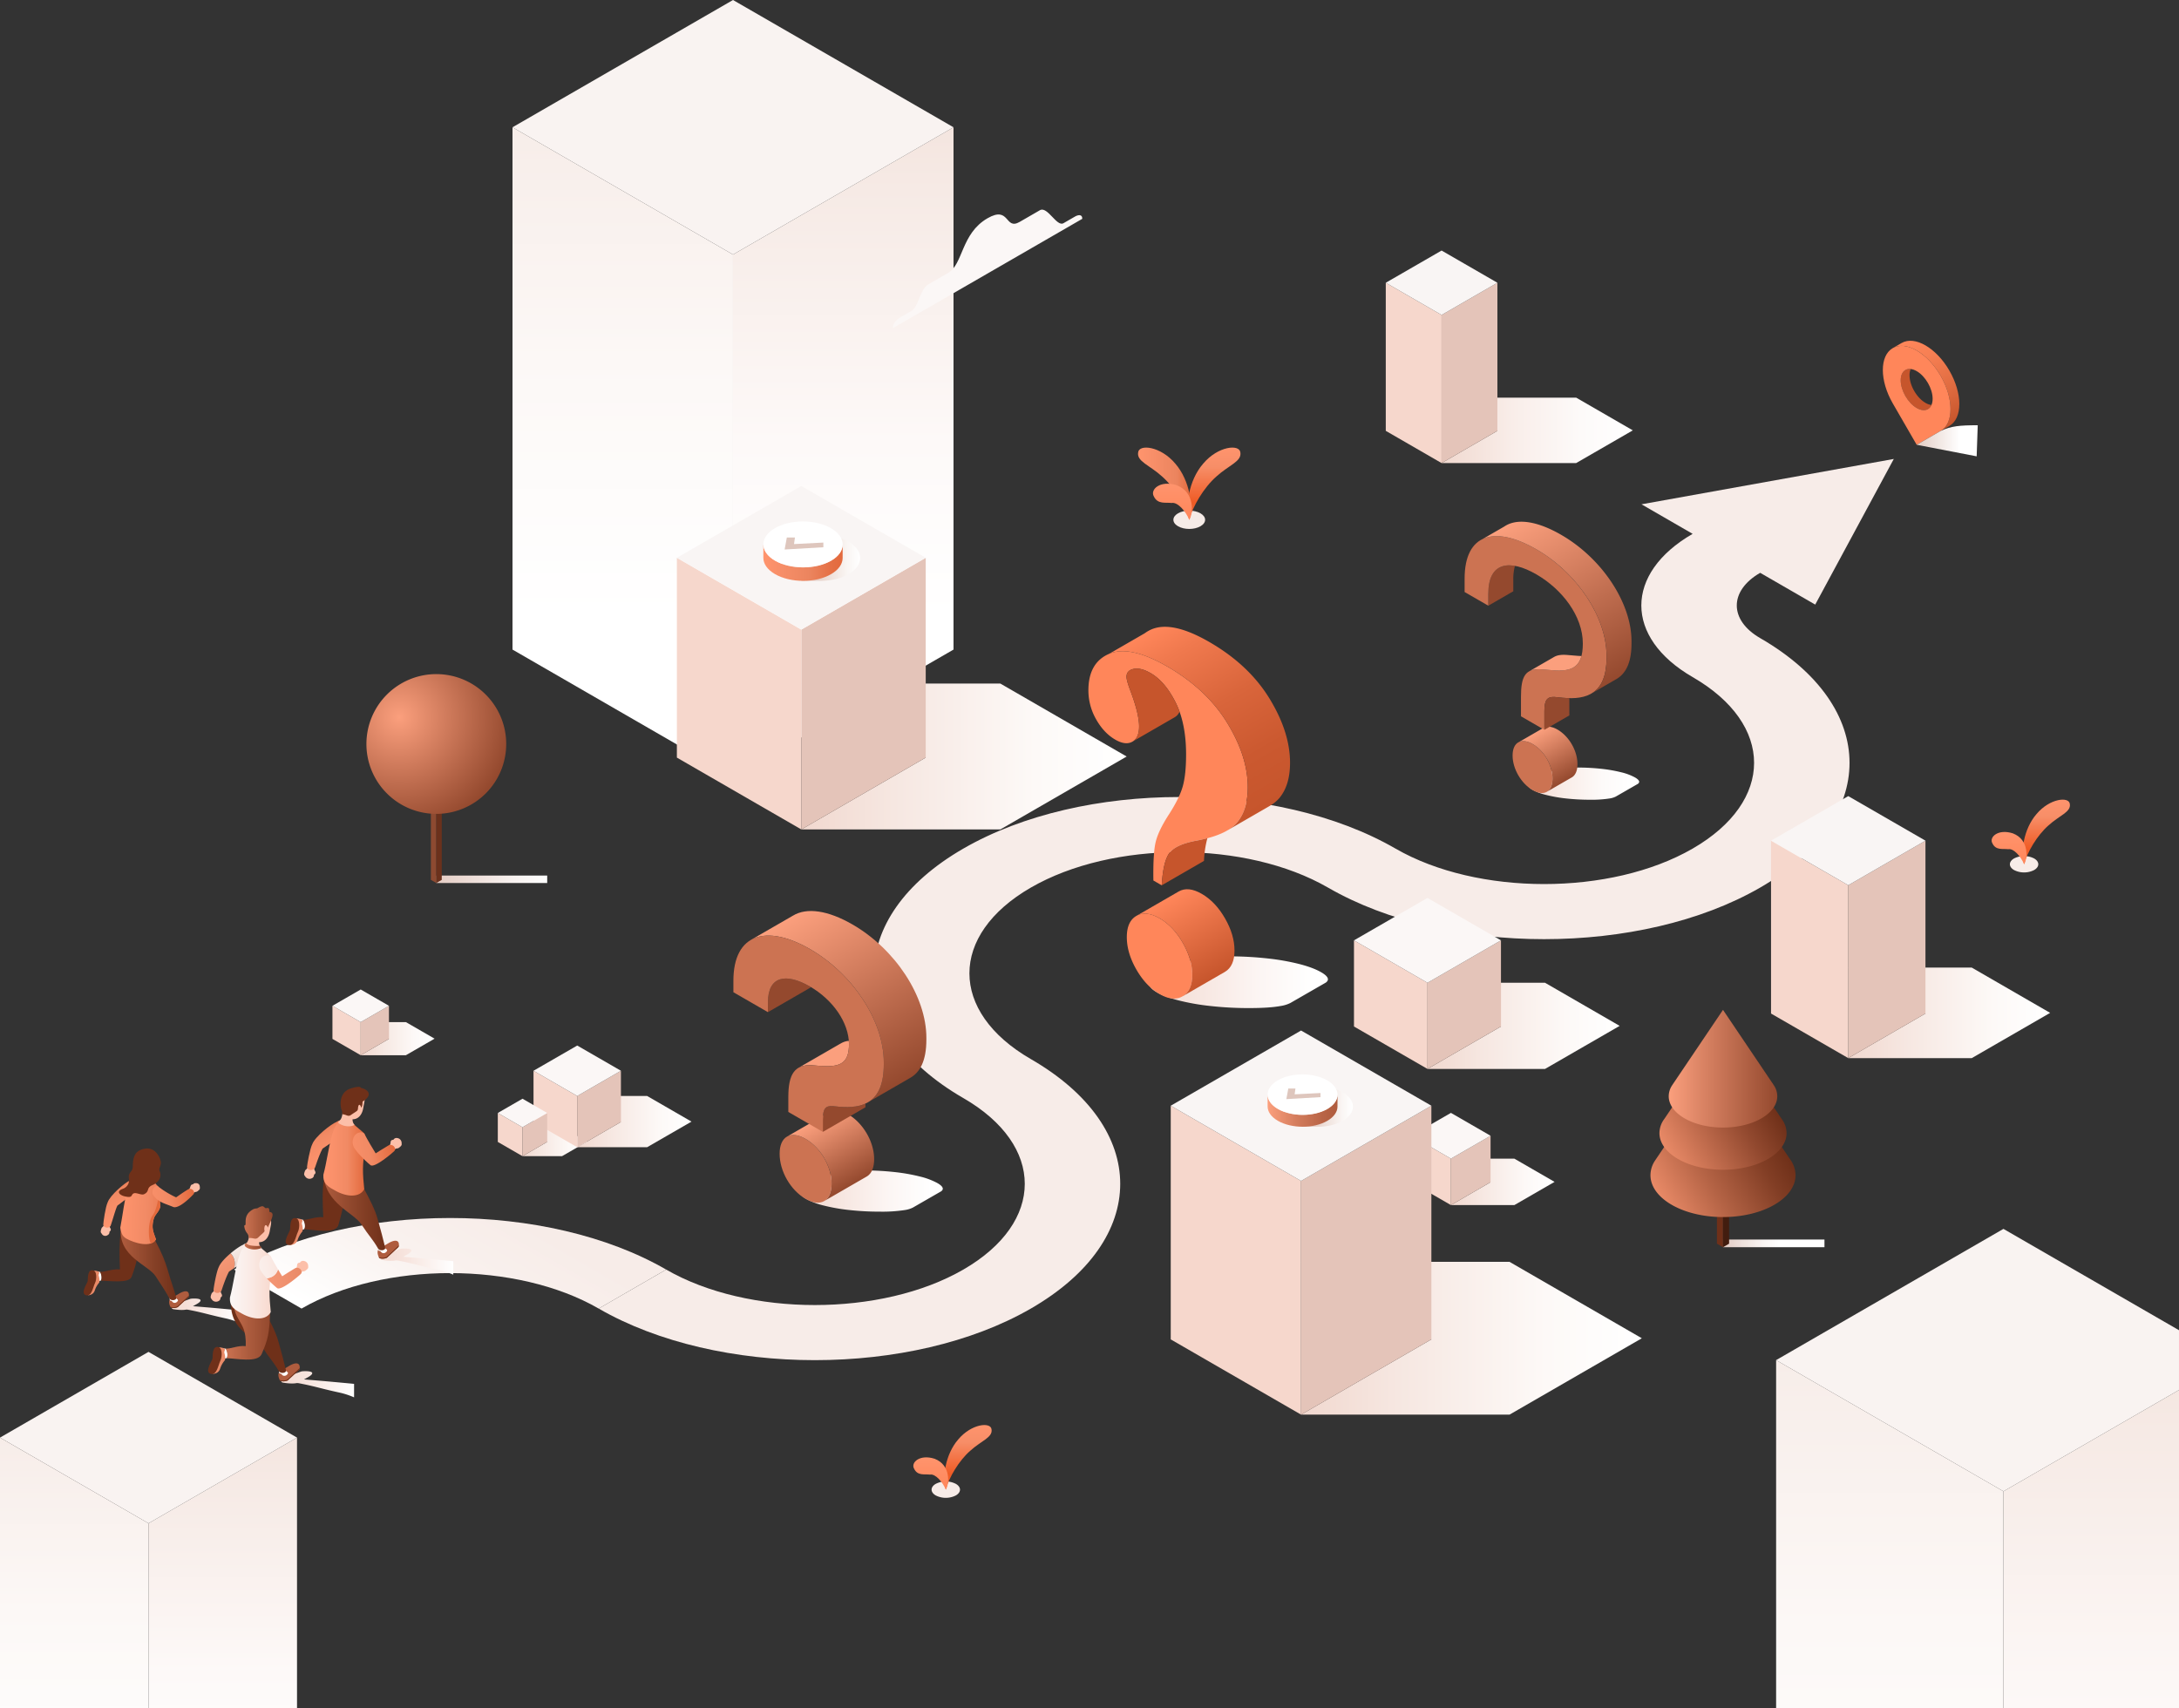 <svg xmlns="http://www.w3.org/2000/svg" xmlns:xlink="http://www.w3.org/1999/xlink" viewBox="0 0 1710.187 1340.949" id="Problemsolutionflow"><rect x="0" y="0" width="1710.187" height="1340.949" fill="#333333" stroke="none"/><defs><linearGradient id="a" x1="661.834" x2="661.834" y1="609.84" y2="99.918" gradientUnits="userSpaceOnUse"><stop offset=".247" stop-color="#ffffff" class="stopColorffffff svgShape"></stop><stop offset=".516" stop-color="#fdf9f8" class="stopColorf8f9fd svgShape"></stop><stop offset=".905" stop-color="#f6eae5" class="stopColore5e9f6 svgShape"></stop><stop offset="1" stop-color="#f4e5df" class="stopColordfe4f4 svgShape"></stop></linearGradient><linearGradient id="b" x1="488.769" x2="488.769" y1="609.84" y2="99.918" gradientUnits="userSpaceOnUse"><stop offset=".247" stop-color="#ffffff" class="stopColorffffff svgShape"></stop><stop offset=".641" stop-color="#fcf8f6" class="stopColorf6f7fc svgShape"></stop><stop offset="1" stop-color="#f7ede9" class="stopColore9edf7 svgShape"></stop></linearGradient><linearGradient id="q" x1="1641.294" x2="1641.294" y1="1648.854" y2="1067.691" xlink:href="#a"></linearGradient><linearGradient id="r" x1="1483.191" x2="1483.191" y1="1648.851" y2="1067.691" xlink:href="#b"></linearGradient><linearGradient id="s" x1="174.835" x2="174.835" y1="1508.166" y2="1128.52" xlink:href="#a"></linearGradient><linearGradient id="t" x1="58.277" x2="58.277" y1="1508.166" y2="1128.52" xlink:href="#b"></linearGradient><linearGradient id="u" x1="310.872" x2="395.672" y1="1070.068" y2="923.19" gradientUnits="userSpaceOnUse"><stop offset=".022" stop-color="#ffffff" class="stopColorffffff svgShape"></stop><stop offset=".5" stop-color="#f9f1ee" class="stopColoreef1f9 svgShape"></stop><stop offset=".865" stop-color="#f7ece8" class="stopColore8ecf7 svgShape"></stop></linearGradient><linearGradient id="c" x1="410.086" x2="460.774" y1="896.243" y2="896.243" gradientUnits="userSpaceOnUse"><stop offset="0" stop-color="#f1d8cf" class="stopColorcfd5f1 svgShape"></stop><stop offset=".283" stop-color="#f6e7e1" class="stopColore1e5f6 svgShape"></stop><stop offset=".719" stop-color="#fdf9f7" class="stopColorf7f8fd svgShape"></stop><stop offset="1" stop-color="#ffffff" class="stopColorffffff svgShape"></stop></linearGradient><linearGradient id="v" x1="1120.36" x2="1271.189" y1="805.293" y2="805.293" xlink:href="#c"></linearGradient><linearGradient id="w" x1="453.039" x2="542.726" y1="880.46" y2="880.46" xlink:href="#c"></linearGradient><linearGradient id="x" x1="283.101" x2="341.083" y1="815.353" y2="815.353" xlink:href="#c"></linearGradient><linearGradient id="y" x1="1138.765" x2="1220.101" y1="927.769" y2="927.769" xlink:href="#c"></linearGradient><linearGradient id="d" x1="628.567" x2="739.947" y1="934.966" y2="934.966" gradientUnits="userSpaceOnUse"><stop offset=".011" stop-color="#f3dad1" class="stopColord1d7f3 svgShape"></stop><stop offset=".031" stop-color="#f3dbd2" class="stopColord2d8f3 svgShape"></stop><stop offset=".603" stop-color="#fcf5f3" class="stopColorf3f4fc svgShape"></stop><stop offset=".917" stop-color="#ffffff" class="stopColorffffff svgShape"></stop></linearGradient><linearGradient id="z" x1="902.516" x2="1042.215" y1="771.042" y2="771.042" xlink:href="#d"></linearGradient><linearGradient id="A" x1="1199.533" x2="1286.502" y1="615.163" y2="615.163" gradientUnits="userSpaceOnUse"><stop offset=".011" stop-color="#f3dad1" class="stopColord1d7f3 svgShape"></stop><stop offset=".329" stop-color="#f9ede8" class="stopColore8ebf9 svgShape"></stop><stop offset=".667" stop-color="#fdfaf9" class="stopColorf9fafd svgShape"></stop><stop offset=".917" stop-color="#ffffff" class="stopColorffffff svgShape"></stop></linearGradient><linearGradient id="e" x1="641.77" x2="670.977" y1="878.332" y2="928.92" gradientUnits="userSpaceOnUse"><stop offset="0" stop-color="#fb9f7d" class="stopColor807dfb svgShape"></stop><stop offset="1" stop-color="#94492e" class="stopColor362e94 svgShape"></stop></linearGradient><linearGradient id="B" x1="628.985" x2="707.143" y1="714.955" y2="850.329" xlink:href="#e"></linearGradient><linearGradient id="C" x1="910.034" x2="993.337" y1="490.229" y2="634.515" gradientUnits="userSpaceOnUse"><stop offset="0" stop-color="#ff865a" class="stopColorff5a72 svgShape"></stop><stop offset=".154" stop-color="#f0794e" class="stopColorf04e6a svgShape"></stop><stop offset=".463" stop-color="#d9653b" class="stopColord93b5c svgShape"></stop><stop offset=".753" stop-color="#cb5930" class="stopColorcb3054 svgShape"></stop><stop offset="1" stop-color="#c6552c" class="stopColorc62c51 svgShape"></stop></linearGradient><linearGradient id="D" x1="917.526" x2="953.925" y1="704.186" y2="767.229" gradientUnits="userSpaceOnUse"><stop offset="0" stop-color="#ff865a" class="stopColorff5a72 svgShape"></stop><stop offset="1" stop-color="#c6552c" class="stopColorc62c51 svgShape"></stop></linearGradient><linearGradient id="E" x1="1207.092" x2="1229.492" y1="573.847" y2="612.645" xlink:href="#e"></linearGradient><linearGradient id="F" x1="1194.317" x2="1268.205" y1="405.36" y2="533.338" xlink:href="#e"></linearGradient><linearGradient id="G" x1="1450.603" x2="1609.052" y1="795.098" y2="795.098" xlink:href="#c"></linearGradient><linearGradient id="H" x1="1021.142" x2="1288.591" y1="1050.523" y2="1050.523" xlink:href="#c"></linearGradient><linearGradient id="I" x1="1131.431" x2="1281.511" y1="337.83" y2="337.83" gradientUnits="userSpaceOnUse"><stop offset="0" stop-color="#f1d8cf" class="stopColorcfd5f1 svgShape"></stop><stop offset=".007" stop-color="#f1d9d0" class="stopColord0d5f1 svgShape"></stop><stop offset=".389" stop-color="#f9eeea" class="stopColoreaecf9 svgShape"></stop><stop offset=".732" stop-color="#fdfaf9" class="stopColorf9fafd svgShape"></stop><stop offset="1" stop-color="#ffffff" class="stopColorffffff svgShape"></stop></linearGradient><linearGradient id="J" x1="628.911" x2="884.265" y1="593.855" y2="593.855" xlink:href="#c"></linearGradient><linearGradient id="f" x1="612.83" x2="675.053" y1="437.945" y2="437.945" gradientUnits="userSpaceOnUse"><stop offset=".427" stop-color="#e4cdc4" class="stopColorc4c9e4 svgShape"></stop><stop offset=".577" stop-color="#edddd7" class="stopColord7daed svgShape"></stop><stop offset=".846" stop-color="#faf6f4" class="stopColorf4f5fa svgShape"></stop><stop offset="1" stop-color="#ffffff" class="stopColorffffff svgShape"></stop></linearGradient><linearGradient id="K" x1="599.112" x2="661.368" y1="441.629" y2="441.629" gradientUnits="userSpaceOnUse"><stop offset="0" stop-color="#ff946d" class="stopColorffaf6d svgShape"></stop><stop offset=".275" stop-color="#f58d67" class="stopColorf58767 svgShape"></stop><stop offset=".594" stop-color="#eb845e" class="stopColoreb5e61 svgShape"></stop><stop offset=".847" stop-color="#e57045" class="stopColore5455d svgShape"></stop><stop offset="1" stop-color="#e3693c" class="stopColore33c5c svgShape"></stop></linearGradient><linearGradient id="L" x1="1006.963" x2="1061.803" y1="868.61" y2="868.61" xlink:href="#f"></linearGradient><linearGradient id="M" x1="994.874" x2="1049.741" y1="871.857" y2="871.857" gradientUnits="userSpaceOnUse"><stop offset="0" stop-color="#fb9f7d" class="stopColor807dfb svgShape"></stop><stop offset=".014" stop-color="#fa9e7c" class="stopColor7f7cfa svgShape"></stop><stop offset=".448" stop-color="#d17a5a" class="stopColor5e5ad1 svgShape"></stop><stop offset=".792" stop-color="#b86446" class="stopColor4a46b8 svgShape"></stop><stop offset="1" stop-color="#af5c3e" class="stopColor423eaf svgShape"></stop></linearGradient><linearGradient id="g" x1="952.849" x2="952.849" y1="408.031" y2="351.365" gradientUnits="userSpaceOnUse"><stop offset="0" stop-color="#e3693c" class="stopColore33c5c svgShape"></stop><stop offset=".239" stop-color="#ef5b25" class="stopColore9535f svgShape"></stop><stop offset=".736" stop-color="#f78e68" class="stopColorf78d68 svgShape"></stop><stop offset="1" stop-color="#ff946d" class="stopColorffaf6d svgShape"></stop></linearGradient><linearGradient id="N" x1="893.177" x2="934.667" y1="379.698" y2="379.698" gradientUnits="userSpaceOnUse"><stop offset="0" stop-color="#ff946d" class="stopColorffaf6d svgShape"></stop><stop offset=".239" stop-color="#f9906a" class="stopColorf9986a svgShape"></stop><stop offset=".736" stop-color="#eb845e" class="stopColoreb5e61 svgShape"></stop><stop offset="1" stop-color="#e3693c" class="stopColore33c5c svgShape"></stop></linearGradient><linearGradient id="h" x1="920.191" x2="920.191" y1="408.031" y2="379.714" gradientUnits="userSpaceOnUse"><stop offset="0" stop-color="#ff865a" class="stopColorff5a72 svgShape"></stop><stop offset="1" stop-color="#ff946d" class="stopColorffaf6d svgShape"></stop></linearGradient><linearGradient id="O" x1="759.726" x2="759.726" y1="1169.379" y2="1118.666" xlink:href="#g"></linearGradient><linearGradient id="P" x1="730.501" x2="730.501" y1="1169.379" y2="1144.035" xlink:href="#h"></linearGradient><linearGradient id="Q" x1="1606.023" x2="1606.023" y1="678.441" y2="627.729" xlink:href="#g"></linearGradient><linearGradient id="R" x1="1576.799" x2="1576.799" y1="678.441" y2="653.098" xlink:href="#h"></linearGradient><linearGradient id="S" x1="342.444" x2="429.468" y1="690.24" y2="690.24" gradientUnits="userSpaceOnUse"><stop offset="0" stop-color="#e5cdc4" class="stopColorc4c9e5 svgShape"></stop><stop offset=".076" stop-color="#e7d1c9" class="stopColorc9cee7 svgShape"></stop><stop offset=".683" stop-color="#f8f2f0" class="stopColorf0f1f8 svgShape"></stop><stop offset="1" stop-color="#ffffff" class="stopColorffffff svgShape"></stop></linearGradient><linearGradient id="U" x1="1352.3" x2="1431.929" y1="976.048" y2="976.048" gradientUnits="userSpaceOnUse"><stop offset="0" stop-color="#e2ccc4" class="stopColorc4c8e2 svgShape"></stop><stop offset=".145" stop-color="#ebdcd7" class="stopColord7daeb svgShape"></stop><stop offset=".406" stop-color="#faf6f4" class="stopColorf4f5fa svgShape"></stop><stop offset=".555" stop-color="#ffffff" class="stopColorffffff svgShape"></stop></linearGradient><linearGradient id="V" x1="1297.731" x2="1387.759" y1="931.98" y2="880.003" gradientUnits="userSpaceOnUse"><stop offset="0" stop-color="#e98a67" class="stopColor6b67e9 svgShape"></stop><stop offset=".388" stop-color="#b46345" class="stopColor4b45b4 svgShape"></stop><stop offset=".797" stop-color="#823e25" class="stopColor2c2582 svgShape"></stop><stop offset="1" stop-color="#6f3019" class="stopColor20196f svgShape"></stop></linearGradient><linearGradient id="W" x1="1304.478" x2="1383.376" y1="897.735" y2="852.183" gradientUnits="userSpaceOnUse"><stop offset="0" stop-color="#e98a67" class="stopColor6b67e9 svgShape"></stop><stop offset=".684" stop-color="#92492f" class="stopColor362f92 svgShape"></stop><stop offset="1" stop-color="#6f3019" class="stopColor20196f svgShape"></stop></linearGradient><linearGradient id="X" x1="1309.694" x2="1394.903" y1="838.947" y2="838.947" gradientUnits="userSpaceOnUse"><stop offset="0" stop-color="#fb9f7d" class="stopColor807dfb svgShape"></stop><stop offset=".348" stop-color="#d68061" class="stopColor6561d6 svgShape"></stop><stop offset="1" stop-color="#94492e" class="stopColor362e94 svgShape"></stop></linearGradient><linearGradient id="Y" x1="1498.376" x2="1535.928" y1="265.855" y2="330.898" gradientUnits="userSpaceOnUse"><stop offset=".006" stop-color="#ff865a" class="stopColorff5a72 svgShape"></stop><stop offset=".26" stop-color="#f67f53" class="stopColorf6536d svgShape"></stop><stop offset=".673" stop-color="#de6a3f" class="stopColorde3f5f svgShape"></stop><stop offset="1" stop-color="#c6552c" class="stopColorc62c51 svgShape"></stop></linearGradient><linearGradient id="Z" x1="1504.304" x2="1552.222" y1="346.022" y2="346.022" gradientUnits="userSpaceOnUse"><stop offset="0" stop-color="#e2cbc2" class="stopColorc2c7e2 svgShape"></stop><stop offset=".216" stop-color="#ebdcd6" class="stopColord6d9eb svgShape"></stop><stop offset=".701" stop-color="#ffffff" class="stopColorffffff svgShape"></stop></linearGradient><linearGradient id="i" x1="298.51" x2="355.747" y1="990.362" y2="990.362" gradientUnits="userSpaceOnUse"><stop offset="0" stop-color="#f3dad1" class="stopColord1d7f3 svgShape"></stop><stop offset=".379" stop-color="#f7e5df" class="stopColordfe3f7 svgShape"></stop><stop offset="1" stop-color="#ffffff" class="stopColorffffff svgShape"></stop></linearGradient><linearGradient id="j" x1="884.897" x2="920.192" y1="1020.091" y2="1020.091" gradientTransform="scale(-1 1) rotate(-61.731 218.946 1924.137)" gradientUnits="userSpaceOnUse"><stop offset="0" stop-color="#ff946d" class="stopColorffaf6d svgShape"></stop><stop offset=".192" stop-color="#fb916b" class="stopColorfb9f6b svgShape"></stop><stop offset=".571" stop-color="#f18a64" class="stopColorf17464 svgShape"></stop><stop offset="1" stop-color="#e3693c" class="stopColore33c5c svgShape"></stop></linearGradient><linearGradient id="k" x1="1661.838" x2="1680.754" y1="836.065" y2="836.065" gradientTransform="scale(-1 1) rotate(25.722 365.264 -3419.54)" gradientUnits="userSpaceOnUse"><stop offset="0" stop-color="#af5c3e" class="stopColor423eaf svgShape"></stop><stop offset="1" stop-color="#af5c3e" class="stopColor423eaf svgShape"></stop></linearGradient><linearGradient id="l" x1="253.848" x2="302.407" y1="951.717" y2="951.717" gradientUnits="userSpaceOnUse"><stop offset="0" stop-color="#af5c3e" class="stopColor423eaf svgShape"></stop><stop offset=".564" stop-color="#884228" class="stopColor2d2888 svgShape"></stop><stop offset="1" stop-color="#6f3019" class="stopColor20196f svgShape"></stop></linearGradient><linearGradient id="aa" x1="1662.694" x2="1695.566" y1="908.336" y2="908.336" gradientTransform="matrix(-1 0 0 1 1949.367 0)" gradientUnits="userSpaceOnUse"><stop offset="0" stop-color="#e3693c" class="stopColore33c5c svgShape"></stop><stop offset=".431" stop-color="#f18a64" class="stopColorf17464 svgShape"></stop><stop offset=".808" stop-color="#fb916b" class="stopColorfb9f6b svgShape"></stop><stop offset="1" stop-color="#ff946d" class="stopColorffaf6d svgShape"></stop></linearGradient><linearGradient id="m" x1="982.736" x2="1029.184" y1="865.241" y2="865.241" gradientTransform="scale(-1 1) rotate(10.382 156.593 -6230.012)" gradientUnits="userSpaceOnUse"><stop offset="0" stop-color="#e3693c" class="stopColore33c5c svgShape"></stop><stop offset=".429" stop-color="#f18a64" class="stopColorf17464 svgShape"></stop><stop offset=".808" stop-color="#fb916b" class="stopColorfb9f6b svgShape"></stop><stop offset="1" stop-color="#ff946d" class="stopColorffaf6d svgShape"></stop></linearGradient><linearGradient id="ab" x1="134.727" x2="187.95" y1="1028.905" y2="1028.905" xlink:href="#i"></linearGradient><linearGradient id="ac" x1="942.902" x2="977.109" y1="1175.053" y2="1175.053" gradientTransform="scale(-1 1) rotate(-59.748 228.976 1973.375)" xlink:href="#j"></linearGradient><linearGradient id="ad" x1="1827.478" x2="1845.068" y1="800.085" y2="800.085" xlink:href="#k"></linearGradient><linearGradient id="ae" x1="94.759" x2="138.351" y1="992.47" y2="992.47" xlink:href="#l"></linearGradient><linearGradient id="af" x1="545.818" x2="593.465" y1="963.539" y2="963.539" gradientTransform="rotate(2.109 731.222 -11290.527)" gradientUnits="userSpaceOnUse"><stop offset="0" stop-color="#ff946d" class="stopColorffaf6d svgShape"></stop><stop offset=".431" stop-color="#f18a65" class="stopColorf17765 svgShape"></stop><stop offset=".808" stop-color="#e7754c" class="stopColore74c5e svgShape"></stop><stop offset="1" stop-color="#e3693c" class="stopColore33c5c svgShape"></stop></linearGradient><linearGradient id="ag" x1="1142.3" x2="1188.968" y1="860.324" y2="860.324" gradientTransform="scale(-1 1) rotate(11.058 108.752 -5788.336)" xlink:href="#m"></linearGradient><linearGradient id="ah" x1="220.659" x2="277.897" y1="1086.653" y2="1086.653" xlink:href="#i"></linearGradient><linearGradient id="o" x1="834.68" x2="869.974" y1="1139.139" y2="1139.139" gradientTransform="scale(-1 1) rotate(-61.731 218.946 1924.137)" gradientUnits="userSpaceOnUse"><stop offset="0" stop-color="#e98a67" class="stopColor6b67e9 svgShape"></stop><stop offset=".221" stop-color="#ee8f6d" class="stopColor706dee svgShape"></stop><stop offset="1" stop-color="#fb9f7d" class="stopColor807dfb svgShape"></stop></linearGradient><linearGradient id="ai" x1="834.681" x2="869.975" y1="1119.185" y2="1119.185" gradientTransform="scale(-1 1) rotate(-61.731 218.946 1924.137)" gradientUnits="userSpaceOnUse"><stop offset="0" stop-color="#e6c6bb" class="stopColorbbc0e6 svgShape"></stop><stop offset=".662" stop-color="#f5eae6" class="stopColore6e7f5 svgShape"></stop><stop offset="1" stop-color="#fbf7f6" class="stopColorf6f6fb svgShape"></stop></linearGradient><linearGradient id="aj" x1="1773.766" x2="1792.683" y1="889.027" y2="889.027" xlink:href="#k"></linearGradient><linearGradient id="n" x1="176.768" x2="212.023" y1="1045.355" y2="1045.355" gradientUnits="userSpaceOnUse"><stop offset="0" stop-color="#cc7352" class="stopColor5652cc svgShape"></stop><stop offset=".509" stop-color="#ad5c3e" class="stopColor443ead svgShape"></stop><stop offset="1" stop-color="#94492e" class="stopColor362e94 svgShape"></stop></linearGradient><linearGradient id="p" x1="1736.058" x2="1768.93" y1="1004.803" y2="1004.803" gradientTransform="matrix(-1 0 0 1 1949.367 0)" gradientUnits="userSpaceOnUse"><stop offset="0" stop-color="#f8d9ce" class="stopColorced3f8 svgShape"></stop><stop offset=".53" stop-color="#faebe6" class="stopColore6e8fa svgShape"></stop><stop offset="1" stop-color="#fbf7f6" class="stopColorf6f6fb svgShape"></stop></linearGradient><linearGradient id="ak" x1="192.053" x2="205.106" y1="978.375" y2="978.375" xlink:href="#n"></linearGradient><linearGradient id="al" x1="191.683" x2="213.936" y1="959.644" y2="959.644" xlink:href="#n"></linearGradient><linearGradient id="am" x1="1072.286" x2="1118.735" y1="953.162" y2="953.162" gradientTransform="scale(-1 1) rotate(10.382 156.593 -6230.012)" xlink:href="#o"></linearGradient><linearGradient id="an" x1="1072.287" x2="1118.733" y1="942.164" y2="942.164" gradientTransform="scale(-1 1) rotate(10.382 156.593 -6230.012)" xlink:href="#p"></linearGradient><radialGradient id="T" cx="313.366" cy="563.029" r="89.331" xlink:href="#e"></radialGradient></defs><g style="isolation:isolate" fill="#000000" class="color000000 svgShape"><g data-name="Transparent blocks" fill="#000000" class="color000000 svgShape"><g style="mix-blend-mode:multiply" fill="#000000" class="color000000 svgShape"><path fill="url(#a)" d="m575.3 609.84 173.068-99.918V99.918L575.3 199.836V609.84z"></path><path fill="url(#b)" d="m575.3 609.84-173.063-99.918V99.918L575.3 199.836V609.84z"></path><path fill="#f9f3f1" d="M575.3 199.836 402.237 99.918 575.296 0l173.072 99.918L575.3 199.836z" class="colorf1f3f9 svgShape"></path></g><path fill="url(#q)" d="M1572.401 1170.703v170.246h137.786v-249.793l-137.786 79.547z"></path><path fill="url(#r)" d="m1572.401 1170.703-178.419-103.012v273.258h178.419v-170.246z"></path><path fill="#f9f3f1" d="m1572.399 964.68-178.417 103.011 178.419 103.012 137.786-79.547v-46.929l-137.788-79.547z" class="colorf1f3f9 svgShape"></path><path fill="url(#s)" d="m233.114 1128.52-116.559 67.296v145.133h116.559V1128.52z"></path><path fill="#f9f3f1" d="M116.555 1195.816 0 1128.52l116.554-67.29 116.56 67.29-116.559 67.296z" class="colorf1f3f9 svgShape"></path><path fill="url(#t)" d="M116.555 1195.816 0 1128.52v212.429h116.555v-145.133z"></path></g><path fill="#f7ece8" d="M1381.472 500.916c-24.475-14.129-24.475-37.123 0-51.254l43.207 24.946 61.672-114.33-198.03 35.605 40.15 23.18c-53.7 31.005-53.698 81.45 0 112.454 64.296 37.119 64.296 97.518.003 134.64-64.293 37.116-168.907 37.116-233.201-.005v.004c-93.52-53.995-245.684-53.995-339.204-.004-93.515 53.993-93.515 141.848 0 195.84 64.297 37.121 64.297 97.52.004 134.637-64.293 37.121-168.908 37.121-233.2 0l-52.999 30.598c93.52 53.996 245.684 53.996 339.2 0 93.517-53.989 93.517-141.844 0-195.836-64.296-37.121-64.296-97.52-.005-134.637 64.297-37.121 168.909-37.121 233.202 0h.002c93.517 53.992 245.683 53.992 339.199 0 93.517-53.992 93.517-141.844 0-195.838Z" class="colore8ecf7 svgShape"></path><path fill="url(#u)" d="m183.672 996.629 53.001 30.598c64.293-37.118 168.907-37.118 233.201 0l52.998-30.598c-93.517-53.992-245.682-53.992-339.2 0Z"></path><g data-name="Little blocks" fill="#000000" class="color000000 svgShape"><path style="mix-blend-mode:multiply" fill="url(#c)" d="M441.096 884.879h-31.01l19.385 11.537-19.385 11.191h31.01l19.678-11.361-19.678-11.367z"></path><path style="mix-blend-mode:multiply" fill="url(#v)" d="M1212.626 771.475h-92.266l57.682 34.334-57.682 33.302h92.266l58.563-33.804-58.563-33.832z"></path><path fill="#e4c4b9" d="m1120.36 839.111 57.682-33.302v-67.637l-57.682 33.303v67.636z" class="colorb9bee4 svgShape"></path><path fill="#f6d7cc" d="m1120.36 839.111-57.693-33.302v-67.637l57.693 33.303v67.636z" class="colorccd1f6 svgShape"></path><path fill="#fbf7f6" d="m1120.36 771.475-57.693-33.303 57.693-33.287 57.682 33.287-57.682 33.303z" class="colorf6f6fb svgShape"></path><path style="mix-blend-mode:multiply" fill="url(#w)" d="M507.902 860.35h-54.863l34.296 20.416-34.296 19.804h54.863l34.824-20.105-34.824-20.115z"></path><path fill="#e4c4b9" d="m453.039 900.57 34.296-19.804v-40.221l-34.296 19.805v40.22z" class="colorb9bee4 svgShape"></path><path fill="#f6d7cc" d="m453.039 900.57-34.308-19.804v-40.221l34.308 19.805v40.22z" class="colorccd1f6 svgShape"></path><path fill="#fbf7f6" d="m453.039 860.35-34.308-19.805 34.308-19.795 34.296 19.795-34.296 19.805z" class="colorf6f6fb svgShape"></path><path fill="#e4c4b9" d="m410.086 907.607 19.385-11.191v-22.73l-19.385 11.193v22.728z" class="colorb9bee4 svgShape"></path><path fill="#f6d7cc" d="m410.086 907.607-19.387-11.191v-22.73l19.387 11.193v22.728z" class="colorccd1f6 svgShape"></path><path fill="#fbf7f6" d="m410.086 884.879-19.387-11.193 19.387-11.188 19.385 11.188-19.385 11.193z" class="colorf6f6fb svgShape"></path><path style="mix-blend-mode:multiply" fill="url(#x)" d="M318.569 802.355h-35.468l22.172 13.192-22.172 12.803h35.468l22.514-12.995-22.514-13z"></path><path fill="#e4c4b9" d="m283.101 828.35 22.172-12.803v-25.998l-22.172 12.806v25.995z" class="colorb9bee4 svgShape"></path><path fill="#f6d7cc" d="m283.101 828.35-22.181-12.803v-25.998l22.181 12.806v25.995z" class="colorccd1f6 svgShape"></path><path fill="#fbf7f6" d="m283.101 802.355-22.181-12.806 22.181-12.797 22.172 12.797-22.172 12.806z" class="colorf6f6fb svgShape"></path><path style="mix-blend-mode:multiply" fill="url(#y)" d="M1188.521 909.533h-49.756l31.103 18.512-31.103 17.959h49.756l31.58-18.231-31.58-18.24z"></path><path fill="#e4c4b9" d="m1138.765 946.004 31.103-17.959v-36.477l-31.103 17.965v36.471z" class="colorb9bee4 svgShape"></path><path fill="#f6d7cc" d="m1138.765 946.004-31.116-17.959v-36.477l31.116 17.965v36.471z" class="colorccd1f6 svgShape"></path><path fill="#fbf7f6" d="m1138.765 909.533-31.116-17.965 31.116-17.953 31.103 17.953-31.103 17.965z" class="colorf6f6fb svgShape"></path></g><g data-name="Question marks" fill="#000000" class="color000000 svgShape"><path d="M735.737 928.732a56.096 56.096 0 0 0-13.714-5.154 145.298 145.298 0 0 0-20.106-3.523 217.348 217.348 0 0 0-24.008-1.274 116.332 116.332 0 0 0-19.603 1.274c-4.664.85-16.106 7.056-16.701 8.564-.381.957.048 2.006 1.279 3.14q-3.568.3-6.293.798-6.996 1.268-7.889 3.523-.893 2.253 4.13 5.15a56.053 56.053 0 0 0 13.657 5.122 145.33 145.33 0 0 0 20.104 3.525 216.415 216.415 0 0 0 24.01 1.273 115.942 115.942 0 0 0 19.603-1.273 20.795 20.795 0 0 0 6.233-1.902h.002l.07-.043a.491.491 0 0 0 .08-.045l21.691-12.487a3.398 3.398 0 0 0 1.53-1.55q.887-2.253-4.075-5.118Z" style="mix-blend-mode:multiply" fill="url(#d)"></path><path d="M1036.935 763.225q-6.293-3.642-17.202-6.465a181.396 181.396 0 0 0-25.218-4.42 272.58 272.58 0 0 0-30.112-1.596q-15.808 0-24.586 1.596c-5.851 1.06-20.2 8.851-20.949 10.74q-.712 1.799 1.604 3.94c-2.98.25-5.617.585-7.893 1.001q-8.771 1.586-9.894 4.42-1.12 2.828 5.177 6.461 6.223 3.592 17.137 6.42a180.242 180.242 0 0 0 25.213 4.416 271.137 271.137 0 0 0 30.113 1.602q15.809 0 24.586-1.602a26.035 26.035 0 0 0 7.82-2.377h.002l.086-.058a.314.314 0 0 0 .104-.055l27.205-15.662a4.236 4.236 0 0 0 1.918-1.943c.742-1.885-.953-4.024-5.111-6.418Z" style="mix-blend-mode:multiply" fill="url(#z)"></path><path d="M1283.214 610.294a43.767 43.767 0 0 0-10.705-4.026 113.845 113.845 0 0 0-15.7-2.75 168.603 168.603 0 0 0-18.745-.99 90.386 90.386 0 0 0-15.311.99c-3.639.665-12.572 5.51-13.037 6.686-.297.748.039 1.568.994 2.455q-2.783.227-4.91.622c-3.64.658-5.7 1.573-6.16 2.75-.469 1.174.613 2.512 3.22 4.02a43.555 43.555 0 0 0 10.668 4.002 112.773 112.773 0 0 0 15.696 2.748 169.783 169.783 0 0 0 18.748.998 90.768 90.768 0 0 0 15.304-.998 16.237 16.237 0 0 0 4.873-1.483l.051-.033a.154.154 0 0 0 .063-.039l16.94-9.747a2.656 2.656 0 0 0 1.193-1.209q.697-1.756-3.182-3.996Z" style="mix-blend-mode:multiply" fill="url(#A)"></path><path fill="#cc7352" d="M632.153 893.978c11.782 6.801 20.498 21.627 20.498 35.231 0 13.875-8.716 18.635-20.498 11.832-11.545-6.662-20.263-21.49-20.263-35.363 0-13.608 8.718-18.367 20.263-11.7Z" class="color5652cc svgShape"></path><path fill="url(#e)" d="M686.067 909.914c0-13.603-8.714-28.43-20.496-35.23-5.683-3.282-10.673-3.782-14.285-1.832l-.006-.006-.074.04a7.857 7.857 0 0 0-.203.116l-33.139 19.135.002.006c3.616-1.948 8.604-1.446 14.287 1.835 11.782 6.801 20.498 21.627 20.498 35.231 0 6.744-2.076 11.312-5.54 13.47l.005.014 32.99-19.045c.09-.052.18-.103.268-.156l.162-.094-.008-.011c3.467-2.16 5.54-6.729 5.54-13.473Z"></path><path fill="#94492e" d="M636.118 774.66c-.144-.084-.287-.172-.433-.256-18.614-10.748-32.985-8.433-32.983 12.518v7.615l33.416-19.295Z" class="color362e94 svgShape"></path><path fill="#fb9f7d" d="M666.316 819.84c0-.93-.043-1.858-.12-2.787a15.074 15.074 0 0 0-6.601 2.24l-.012-.031-32.332 18.666c2.81-1.457 6.432-2.01 11.027-1.631l4.946.41c15.082 1.09 23.092-1.088 23.092-16.867Z" class="color807dfb svgShape"></path><path fill="#e6c6bb" d="M588.886 738.113c.027-.015.047-.031.072-.047l-.078.045Z" class="colorbbc0e6 svgShape"></path><path fill="url(#B)" d="M669.103 725.727c-19.202-11.086-35.909-13.58-46.797-6.907l-.008-.004-32.947 19.024c10.9-6.326 27.404-3.75 46.334 7.181 33.46 19.317 57.963 56.319 57.963 88.963v1.366c0 16.525-4.87 25.31-12.034 29.718l32.754-18.914c7.524-4.271 12.698-13.068 12.698-30.101v-1.362c0-32.646-24.504-69.648-57.963-88.964Z"></path><path fill="#94492e" d="m658.776 868.809-5.183-.541c-5.89-.41-7.776 2.312-7.776 10.472v9.797l33.418-19.295v-2.908c-5.992 2.754-13.222 3.039-20.459 2.475Z" class="color362e94 svgShape"></path><path fill="#e6c6bb" d="M626.177 838.588c.25-.162.498-.332.762-.479l-.774.446Z" class="colorbbc0e6 svgShape"></path><path fill="#cc7352" d="M635.685 745.021c33.46 19.317 57.963 56.319 57.963 88.963v1.366c0 31.287-17.436 34.822-34.872 33.459l-5.183-.541c-5.89-.41-7.776 2.312-7.776 10.472v9.797l-27.097-15.646v-11.7c.004-17.683 4.715-26.117 19.558-24.894l4.946.41c15.082 1.09 23.092-1.088 23.092-16.867 0-17.14-12.723-35.098-30.631-45.436-18.614-10.748-32.985-8.433-32.983 12.518v7.615l-27.097-15.642v-8.981c0-37.273 26.152-44.48 60.08-24.893Z" class="color5652cc svgShape"></path><path fill="#ff865a" d="m911.776 694.973-6.546-3.784q-.32-20.651 1.67-29.644 1.995-8.991 10.367-21.955 8.364-12.955 11-22.227 2.63-9.272 2.634-25.133 0-24.52-8.265-40.913-8.265-16.39-19.551-22.906-8.578-4.961-14.48-3.026-4.471 1.469-4.467 5.884 0 2.945 3.033 10.943 6.855 18.129 6.855 28.057 0 9.014-5.351 11.992-5.352 2.98-13.346-1.64-8.95-5.165-15.027-15.935a45.685 45.685 0 0 1-6.07-22.743q0-21.713 16.273-28.696 16.274-6.983 45.469 9.876 30.952 17.867 47.144 44.275 16.19 26.407 16.194 50.567 0 17.525-8.297 27.574-8.312 10.055-32.096 14.39-15.967 2.95-20.998 9.544-5.03 6.597-6.145 25.5ZM910.056 720.832q10.676 6.167 18.172 19.154 7.497 12.979 7.498 25.32 0 12.337-7.498 16.758-7.486 4.419-18.172-1.748-10.688-6.172-18.182-19.24-7.491-13.081-7.492-25.416 0-12.34 7.492-16.664 7.5-4.327 18.182 1.836Z" class="colorff5a72 svgShape"></path><path fill="#c6552c" d="M917.921 669.473q-5.03 6.597-6.145 25.5l33.17-19.153a83.381 83.381 0 0 1 2.649-17.836c-2.713.715-5.567 1.381-8.676 1.946q-15.967 2.95-20.998 9.543ZM888.675 582.26l33.168-19.15a9.262 9.262 0 0 0 3.91-4.402 66.44 66.44 0 0 0-3.117-7.39q-8.265-16.39-19.551-22.907-8.578-4.961-14.48-3.026-4.471 1.469-4.467 5.884 0 2.945 3.033 10.943 6.855 18.129 6.855 28.057 0 9.014-5.351 11.992Z" class="colorc62c51 svgShape"></path><path fill="url(#C)" d="M996.29 548.248q-16.195-26.405-47.144-44.275-29.2-16.864-45.47-9.88a27.246 27.246 0 0 0-5.226 3.018l-27.945 16.136q16.274-6.983 45.469 9.876 30.952 17.867 47.144 44.275 16.19 26.407 16.194 50.567 0 17.525-8.297 27.574a28.59 28.59 0 0 1-7.336 6.063l.008.029 31.888-18.408c.17-.096.332-.196.502-.293l.781-.452-.013-.033a28.19 28.19 0 0 0 7.336-6.062q8.3-10.046 8.304-27.567 0-24.158-16.195-50.568Z"></path><path fill="url(#D)" d="M961.4 720.832q-7.492-12.981-18.174-19.148-10.694-6.173-18.178-1.838l-33.174 19.15q7.5-4.327 18.182 1.836 10.676 6.167 18.172 19.154 7.497 12.979 7.498 25.32 0 12.337-7.498 16.758l33.171-19.15q7.492-4.42 7.499-16.762 0-12.336-7.499-25.32Z"></path><path fill="#94492e" d="M1168.1 466.043v9.43l19.604-11.318v-9.43a37.487 37.487 0 0 1 1.322-10.511c-12.351-2.177-20.925 3.983-20.925 21.829Z" class="color362e94 svgShape"></path><path fill="#cc7352" d="M1202.812 584.05c9.074 5.24 15.654 16.628 15.654 27.111 0 10.479-6.58 14.276-15.654 9.031-8.846-5.105-15.655-16.62-15.655-27.11 0-10.473 6.809-14.133 15.655-9.032Z" class="color5652cc svgShape"></path><path fill="url(#E)" d="M1222.415 572.732c-4.172-2.414-7.885-2.843-10.648-1.55v-.004l-.016.009a7.143 7.143 0 0 0-1.016.583l-18.57 10.73c2.766-1.295 6.473-.857 10.647 1.55 9.074 5.24 15.654 16.628 15.654 27.111 0 5.192-1.617 8.734-4.354 10.36l19.452-11.227c2.824-1.584 4.503-5.164 4.503-10.455 0-10.474-6.578-21.868-15.652-27.107Z"></path><path fill="#cc7352" d="M1205.76 431.198c32.212 18.607 55.126 53.568 55.126 83.434v1.835c0 28.286-15.881 33.004-34.258 31.303l-6.574-.655c-5.9-.265-7.946 2.49-7.946 11.128v14.675l-18.37-10.612v-15.19c0-15.719 2.953-22.925 17.011-21.612l6.352.521c16.336 1.57 25.185-1.703 25.185-20.824 0-21.482-16.107-42.567-36.525-54.354-20.643-11.92-37.66-9.952-37.66 15.196v9.43l-18.602-10.74v-10.481c0-35.357 23.596-41.91 56.262-23.054Z" class="color5652cc svgShape"></path><path fill="url(#F)" d="M1225.364 419.88c-17.283-9.975-32.02-12.834-42.074-8.082v-.005l-.023.014a20.513 20.513 0 0 0-2.662 1.536l-16.92 9.766v.006c10.052-4.746 24.795-1.891 42.076 8.083 32.21 18.607 55.125 53.568 55.125 83.434v1.835c0 15.216-4.598 23.602-11.701 27.845L1268.79 533c7.104-4.248 11.697-12.64 11.697-27.852v-1.833c0-29.862-22.91-64.834-55.123-83.434Z"></path><path fill="#fb9f7d" d="M1230.353 514.187c-4.45-.414-7.784.028-10.268 1.322v-.005l-19.605 11.314.002.01c2.482-1.296 5.814-1.737 10.267-1.324l6.352.521c13 1.252 21.238-.591 24.072-11.033a69.89 69.89 0 0 1-4.467-.284Z" class="color807dfb svgShape"></path><path fill="#94492e" d="M1220.054 547.115c-5.9-.265-7.946 2.49-7.946 11.128v14.675l19.606-11.32v-13.534q-2.502-.05-5.086-.294Z" class="color362e94 svgShape"></path></g><g data-name="Middle-size blocks" fill="#000000" class="color000000 svgShape"><path style="mix-blend-mode:multiply" fill="url(#G)" d="M1547.532 759.566h-96.929l60.593 36.067-60.593 34.996h96.929l61.52-35.524-61.52-35.539z"></path><path fill="#e4c4b9" d="m1450.603 830.629 60.593-34.996V659.918l-60.593 34.984v135.727z" class="colorb9bee4 svgShape"></path><path fill="#f6d7cc" d="m1450.603 830.629-60.604-34.996V659.918l60.604 34.984v135.727z" class="colorccd1f6 svgShape"></path><path fill="#f9f5f4" d="m1450.603 694.902-60.604-34.984 60.604-34.973 60.593 34.973-60.593 34.984z" class="colorf4f4f9 svgShape"></path><path style="mix-blend-mode:multiply" fill="url(#H)" d="M1184.749 990.551h-163.607l102.277 60.877-102.277 59.068h163.607l103.842-59.955-103.842-59.99z"></path><path fill="#e4c4b9" d="m1021.142 1110.496 102.277-59.068v-183.44l-102.277 59.047v183.461z" class="colorb9bee4 svgShape"></path><path fill="#f6d7cc" d="m1021.142 1110.496-102.291-59.068v-183.44l102.291 59.047v183.461z" class="colorccd1f6 svgShape"></path><path fill="#f9f5f4" d="m1021.142 927.035-102.291-59.047 102.291-59.029 102.277 59.029-102.277 59.047z" class="colorf4f4f9 svgShape"></path><path style="mix-blend-mode:multiply" fill="url(#I)" d="M1237.042 312.145h-105.611l43.802 26.073-43.802 25.297h105.611l44.469-25.676-44.469-25.694z"></path><path fill="#e4c4b9" d="m1131.431 363.515 43.802-25.297V221.956l-43.802 25.287v116.272z" class="colorb9bee4 svgShape"></path><path fill="#f6d7cc" d="m1131.431 363.515-43.805-25.297V221.956l43.805 25.287v116.272z" class="colorccd1f6 svgShape"></path><path fill="#f9f5f4" d="m1131.431 247.243-43.805-25.287 43.805-25.279 43.802 25.279-43.802 25.287z" class="colorf4f4f9 svgShape"></path><path style="mix-blend-mode:multiply" fill="url(#J)" d="M785.12 536.597H628.911l97.653 58.123-97.653 56.393H785.12l99.145-57.243-99.145-57.273z"></path><path fill="#e4c4b9" d="m628.911 651.113 97.653-56.393V437.864l-97.653 56.379v156.87z" class="colorb9bee4 svgShape"></path><path fill="#f6d7cc" d="m628.911 651.113-97.664-56.393V437.864l97.664 56.379v156.87z" class="colorccd1f6 svgShape"></path><path fill="#f9f5f4" d="m628.911 494.243-97.664-56.379 97.664-56.357 97.653 56.357-97.653 56.379z" class="colorf4f4f9 svgShape"></path></g><g data-name="Accept symbols" fill="#000000" class="color000000 svgShape"><path d="M665.866 425.194c-6.502-3.757-15.15-5.485-23.64-5.232H628.91v2.18a34.99 34.99 0 0 0-7.043 3.052c-12.11 7.041-12.039 18.45.145 25.49a35.377 35.377 0 0 0 6.898 2.99v2.278h15.969c7.682-.129 15.289-1.87 21.133-5.264 12.11-7.044 12.047-18.453-.147-25.494Z" style="mix-blend-mode:multiply" fill="url(#f)"></path><path fill="url(#K)" d="M608.298 450.698c-6.133-3.544-9.2-8.191-9.186-12.834l.026-10.585c-.01 4.65 3.053 9.295 9.183 12.841 12.198 7.034 31.891 7.034 44.002.002 6.02-3.504 9.032-8.075 9.045-12.658l-.029 10.58c-.01 4.58-3.022 9.154-9.04 12.656-12.108 7.038-31.81 7.038-44.001-.002Z"></path><path fill="#ffffff" d="M608.321 440.12c-12.185-7.039-12.254-18.452-.144-25.49 12.113-7.04 31.818-7.04 44.006 0 12.193 7.038 12.25 18.451.14 25.492-12.111 7.032-31.804 7.032-44.002-.002Z" class="colorffffff svgShape"></path><path fill="#dec6bd" d="m646.216 425.923-23.024 1.173.717-5.175h-6.363l-1.729 9.432 30.399-1.755v-3.675z" class="colorbdc2de svgShape"></path><path d="M1053.706 857.373c-5.73-3.309-13.353-4.834-20.838-4.611h-11.734v1.924a30.878 30.878 0 0 0-6.205 2.687c-10.672 6.205-10.612 16.26.127 22.465a31.11 31.11 0 0 0 6.078 2.633v2.01h14.074c6.77-.114 13.475-1.649 18.627-4.64 10.672-6.208 10.617-16.263-.129-22.468Z" style="mix-blend-mode:multiply" fill="url(#L)"></path><path fill="url(#M)" d="M1002.97 879.85c-5.406-3.123-8.11-7.22-8.096-11.311l.024-9.328c-.012 4.098 2.687 8.19 8.093 11.314 10.748 6.202 28.106 6.202 38.778.004 5.304-3.088 7.96-7.117 7.972-11.156l-.027 9.324c-.008 4.04-2.664 8.069-7.965 11.156-10.674 6.202-28.035 6.202-38.78-.003Z"></path><path fill="#ffffff" d="M1002.991 870.525c-10.742-6.2-10.8-16.261-.13-22.463 10.677-6.203 28.044-6.203 38.785 0 10.744 6.202 10.796 16.262.123 22.467-10.672 6.198-28.03 6.198-38.778-.004Z" class="colorffffff svgShape"></path><path fill="#dec6bd" d="m1036.388 858.016-20.291 1.033.629-4.563h-5.606l-1.523 8.317 26.791-1.549v-3.238z" class="colorbdc2de svgShape"></path></g><path fill="#f5ebe7" d="M924.58 402.95c4.86-2.807 12.747-2.807 17.607 0 4.863 2.81 4.863 7.357 0 10.163-4.86 2.81-12.743 2.81-17.602 0-4.865-2.806-4.867-7.353-.006-10.164Z" class="colore7ebf5 svgShape"></path><path fill="url(#g)" d="M973.49 355.12c-.655-6.579-17.51-5.044-29.188 8.853-11.664 13.46-14.1 34.127-10.914 44.058 2.592-10.277 11.4-25.351 21.38-34.053 9.798-8.917 19.952-11.742 18.721-18.859Z"></path><path fill="url(#N)" d="M893.278 355.12c.655-6.579 17.51-5.044 29.192 8.853 11.662 13.46 14.1 34.127 10.918 44.058-2.602-10.277-11.408-25.351-21.39-34.053-9.796-8.917-19.948-11.742-18.72-18.859Z"></path><path fill="url(#h)" d="M905.608 389.703c3.045 6.381 9.131 4.514 13.891 5.133 4.83-.975 11.291 6.748 13.889 13.195 2.994-4.511 4.85-21.431-9.832-27.095-13.059-4.204-21.12 3.363-17.948 8.767Z"></path><path fill="#f7ece8" d="M734.425 1164.83a17.428 17.428 0 0 1 15.762 0c4.35 2.514 4.35 6.584 0 9.096a17.399 17.399 0 0 1-15.754 0c-4.354-2.512-4.356-6.582-.008-9.096Z" class="colore8ecf7 svgShape"></path><path fill="url(#O)" d="M778.198 1122.025c-.586-5.884-15.67-4.513-26.125 7.924-10.433 12.047-12.615 30.541-9.765 39.43 2.324-9.2 10.205-22.688 19.136-30.477 8.768-7.982 17.856-10.506 16.754-16.877Z"></path><path fill="url(#P)" d="M717.452 1152.977c2.721 5.709 8.168 4.039 12.432 4.593 4.322-.873 10.103 6.04 12.424 11.809 2.683-4.037 4.343-19.18-8.793-24.25-11.692-3.764-18.907 3.01-16.063 7.848Z"></path><path fill="#f7ece8" d="M1580.724 673.893a17.422 17.422 0 0 1 15.76 0c4.351 2.513 4.351 6.584 0 9.095a17.397 17.397 0 0 1-15.754 0c-4.354-2.511-4.356-6.582-.006-9.095Z" class="colore8ecf7 svgShape"></path><path fill="url(#Q)" d="M1624.495 631.088c-.584-5.885-15.67-4.514-26.123 7.924-10.435 12.047-12.617 30.54-9.765 39.43 2.322-9.2 10.205-22.688 19.134-30.475 8.768-7.985 17.856-10.508 16.754-16.88Z"></path><path fill="url(#R)" d="M1563.75 662.039c2.722 5.709 8.169 4.04 12.43 4.594 4.323-.873 10.106 6.039 12.427 11.808 2.683-4.037 4.343-19.18-8.793-24.25-11.692-3.763-18.907 3.01-16.065 7.848Z"></path><g fill="#000000" class="color000000 svgShape"><path style="mix-blend-mode:multiply" fill="url(#S)" d="M342.444 687.309h87.023v5.863h-87.023z"></path><path fill="#8d4a31" d="m338.183 612.463 4.261 2.459v78.25l-4.259-2.461-.002-78.248z" class="color34318d svgShape"></path><path fill="#6b311c" d="m346.708 612.463-4.264 2.459v78.25l4.264-2.461v-78.248z" class="color1e1c6b svgShape"></path><path fill="url(#T)" d="M287.581 584.035a54.863 54.863 0 1 1 54.863 54.867 54.861 54.861 0 0 1-54.863-54.867Z"></path></g><g data-name="Tree" fill="#000000" class="color000000 svgShape"><path style="mix-blend-mode:multiply" fill="url(#U)" d="M1352.3 973.039h79.629v6.018H1352.3z"></path><path fill="#6f3019" d="m1352.3 979.057-4.774-2.752v-53.776l4.774 2.754v53.774z" class="color20196f svgShape"></path><path fill="#421d0f" d="m1352.3 979.057 4.771-2.752v-53.776l-4.771 2.754v53.774z" class="color110f42 svgShape"></path><path fill="url(#V)" d="m1404.792 909.8-52.492-77.863s-53.297 79.002-53.65 79.577a20.926 20.926 0 0 0-3.284 11.015c0 8.412 5.56 16.82 16.674 23.242 22.236 12.834 58.283 12.834 80.516 0 11.117-6.421 16.674-14.83 16.674-23.242a21.559 21.559 0 0 0-4.438-12.728Z"></path><path fill="url(#W)" d="M1398.306 878.297 1352.3 810.06l-46.004 68.236a18.902 18.902 0 0 0-3.893 11.154c0 7.371 4.875 14.742 14.616 20.37 19.484 11.251 51.076 11.251 70.56 0 9.742-5.628 14.617-12.999 14.617-20.37a18.949 18.949 0 0 0-3.89-11.154Z"></path><path fill="url(#X)" d="M1392.448 852.305c-.263-.432-40.148-59.555-40.148-59.555s-39.885 59.123-40.15 59.555a15.638 15.638 0 0 0-2.456 8.238c0 6.297 4.16 12.592 12.479 17.394 16.64 9.608 43.613 9.608 60.254 0 8.318-4.802 12.476-11.097 12.476-17.394a15.638 15.638 0 0 0-2.455-8.238Z"></path></g><g data-name="Location mark" fill="#000000" class="color000000 svgShape"><path fill="#c6552c" d="M1498.7 294.567a12.11 12.11 0 0 1 .916-4.888c-4.593-.506-7.836 2.81-7.836 8.884 0 7.99 5.61 17.704 12.526 21.7 5.26 3.035 9.754 1.884 11.607-2.348a12.136 12.136 0 0 1-4.691-1.648c-6.916-3.995-12.522-13.707-12.522-21.7Z" class="colorc62c51 svgShape"></path><path fill="url(#Y)" d="M1530 290.958c-10.37-17.957-27.177-27.672-37.554-21.68l-6.918 3.994c10.371-5.99 27.184 3.725 37.553 21.686 10.361 17.945 10.365 37.34.02 43.344l6.898-3.98c10.375-5.989 10.367-25.401 0-43.364Z"></path><path fill="#ff865a" d="M1523.081 294.958c-10.369-17.961-27.182-27.676-37.553-21.686-10.375 5.985-10.375 25.4 0 43.362l18.776 32.52 18.777-10.837c10.37-5.984 10.365-25.398 0-43.359Zm-18.775 25.305c-6.916-3.996-12.526-13.71-12.526-21.7 0-7.992 5.61-11.226 12.526-7.234s12.523 13.707 12.523 21.701c0 7.987-5.607 11.225-12.523 7.233Z" class="colorff5a72 svgShape"></path><path d="M1552.222 333.825c-13.951 0-20.996.582-29.121 4.477l-18.797 10.851 47.082 9.065Z" style="mix-blend-mode:multiply" fill="url(#Z)"></path></g><path fill="#fbf7f6" d="m843.702 169.998-9.05 5.225c-5.286 3.054-12.569-13.614-18.485-10.196l-15.865 9.16c-11.83 6.829-7.559-13.058-25.254-2.843-20.793 12.008-19.09 36.105-30.92 42.935l-15.865 9.16c-5.912 3.416-7.53 17.555-12.817 20.606l-9.052 5.228c-1.973 1.137-5.737 4.28-5.737 8.403 2.69-1.551 74.391-42.951 74.391-42.951l74.393-42.95c0-4.119-3.766-2.918-5.739-1.777Z" class="colorf6f6fb svgShape"></path><g fill="#000000" class="color000000 svgShape"><path d="M355.747 990.057c-.967-.102-1.931-.202-2.894-.291-19.027-1.79-22.543-2.065-36.389-3.21.8-.449 1.758-.982 2.943-1.636 4.672-2.578 5.541-4.998-2.81-4.822-.39.011-.845.033-1.287.078-.222.021-.44.049-.646.088a4.228 4.228 0 0 0-.57.134l-6.493 2.323-6.966 2.492a2.466 2.466 0 0 0-2.097 2.637 1.444 1.444 0 0 0 .433.796 1.634 1.634 0 0 0 .587.352 2.212 2.212 0 0 0 .386.1c5.704.916 9.016.714 10.894.308.349.024.72.043 1.114.063 13.426 2.533 16.57 4 32.992 7.572a62.511 62.511 0 0 1 10.803 3.594Z" style="mix-blend-mode:multiply" fill="url(#i)"></path><path fill="#fcbfa9" d="M246.694 916.174c-.512 2.388 1.096 3.146.896 4.472-.187 1.25-1.075 1.073-1.147 1.72a2.738 2.738 0 0 1-1.672 2.568 4.004 4.004 0 0 1-5.248-1.444c-.633-.978-1.406-1.17-.12-4.41.518-1.316 1.788-1.053 2.413-3.732.43.437 4.878.826 4.878.826Z" class="colorfcd1a9 svgShape"></path><path fill="url(#j)" d="M272.105 882.848c2.016 2.433 1.737 4.367.575 5.527-2.502 1.752-18.42 12.633-19.54 13.316-1.663 2.932-3.685 8.211-5.753 14.426-1.175 3.528-6.478 2.84-6.4-.205.034-1.338 2.211-14.215 4.155-17.855 2.289-5.928 14.529-15.543 18.992-17.348 3.875-2.818 5.953-.295 7.97 2.139Z"></path><path fill="#ffffff" d="M237.637 957.484a24.424 24.424 0 0 1-2.769-.326s-.467 9.658 3.84 7.78c1.433-.626.861-7.454-1.071-7.454Z" class="colorffffff svgShape"></path><path fill="#6f3019" d="M254.123 925.98c4.542.08 13.395.262 17.933.346-1.693 16.024-2.665 22.36-6.52 35.399-2.22 7.511-19.365 3.363-26.897 3.308 1.304-1.49.61-6.174-1.002-7.549 4.098.45 10.024-2.683 16.096-1.933-.487-12.244-.964-17.123.39-29.57Z" class="color20196f svgShape"></path><path fill="#e98a67" d="M227.946 977.375c2.398-.254 4.63-1.143 5.662-4.049a19.047 19.047 0 0 1 3.607-6.51c.756-.87.383-3.73-.267-6.023-.304-1.078.905-2.37.267-3.106-.737-.853-3.607-1.132-4.47-1.265a33.832 33.832 0 0 1-2.305 9.125Z" class="color6b67e9 svgShape"></path><path fill="#6f3019" d="M232.744 956.422c2.4.773 2.785 7.017 1.057 10.615-1.729 3.6-2.786 11.764-7.684 10.227-4.897-1.537 1.248-10.18 1.536-11.91.29-1.729-.576-10.756 5.091-8.932Z" class="color20196f svgShape"></path><path fill="url(#k)" d="M297.483 987.238c-3.052-6.336 1.058-7.588 1.058-7.588s1.326-.716 6.18-3.648c4.468-2.7 8.657-3.2 8.351 1.621a2.383 2.383 0 0 1-.52 1.445l-8.337 7.772c-.972 1.408-6.07 1.687-6.732.398Z"></path><path fill="#6f3019" d="M297.225 986.643c.084.197.157.386.258.595.662 1.29 5.76 1.01 6.732-.398l8.337-7.772a2.383 2.383 0 0 0 .52-1.445l-9.16 8.564c-.956 1.387-5.903 1.674-6.687.456Z" class="color20196f svgShape"></path><path fill="#ffffff" d="M296.944 978.871a41.145 41.145 0 0 1 5.279.397 2.277 2.277 0 0 0 .481.996c.046.04.085.082.127.123.86.455 1.773 1.23.035 2.634a2.627 2.627 0 0 1-3.412.168 3.111 3.111 0 0 0-1.239-1.105 2.797 2.797 0 0 0-1.1-.316.408.408 0 0 0-.02-.092s-.625-2.748-.15-2.805Z" class="colorffffff svgShape"></path><path fill="url(#l)" d="M284.55 931.031c-4.359.639-26.344-9.67-30.702-9.029 1.494 22.947 23.681 29.762 29.878 39.256 6.195 9.492 8.733 11.299 13.132 19.074 1.177 1.645 5.137 1.518 5.55-.55-2.449-9.82-2.725-11.204-6.08-23.09-2.135-7.563-6.19-15.286-11.778-25.66Z"></path><path fill="url(#aa)" d="M263.191 934.69c9.439 5.296 19.317 5.308 22.686-1.204-1.262-12.129-1.635-20.183.796-31.802-.718-6.422-1.226-7.389-.4-11.127-.291-1.258-4.152-3.938-6.966-6.506-3.042-2.774-5.094-5.414-6.658-5.735-12.912-2.634-13.906 25.524-18.801 43.686-.599 7.83 4.695 10.08 9.343 12.687Z"></path><path fill="#fcbfa9" d="M265.948 880.234c2.798-2.023 2.96-6.396 2.983-9.183a13.623 13.623 0 0 1-.082-4.826c.971-6.059 5.669-10.67 10.344-9.584 9.418 2.181 6.92 6.92 5.949 12.974-.9 5.612-4.066 9.065-8.426 9.033a6.317 6.317 0 0 0 1.51 4.393c-3.15 1.89-7.748 1-9.566.18-1.934-.875-4.027-1.625-2.712-2.987Z" class="colorfcd1a9 svgShape"></path><path fill="#6f3019" d="M283.277 854.01c-.16-.782-1.567-1.414-6.702.039-.031.012-1.245.36-1.322.387-9.538 3.123-8.294 13.904-7.182 16.841a5.679 5.679 0 0 1 .414 3.397c3.622.183 4.575 2.316 7.069.506 1.789-1.293 4.423-2.764 4.906-3.436a2.822 2.822 0 0 0 .498-1.72c.479-5.07 2.536-1.756 2.348-.602 1.004-.377 1.129-2.422 1.271-4.692 8.32-5.095 4.511-9.486-1.3-10.72Z" class="color20196f svgShape"></path><path fill="#fcbfa9" d="M305.35 899.594c1.706-1.707.775-3.2 1.652-4.194.826-.939 1.468-.316 1.873-.814a2.707 2.707 0 0 1 2.767-1.236 3.959 3.959 0 0 1 3.586 4.01c0 1.152.539 1.724-2.264 3.728-1.137.816-2.049-.084-4.004 1.807-.123-.594-3.61-3.301-3.61-3.301Z" class="colorfcd1a9 svgShape"></path><path fill="url(#m)" d="M280.835 889.404c2.936-1.17 4.69-.31 5.438 1.153 1.753 3.502 6.798 12.086 8.587 14.847 2.156-1.353 4.292-2.79 9.91-6.156 3.189-1.912 6.766 2.063 4.722 4.322-.896.994-15.923 13.961-18.795 10.992-4.935-3.998-12.567-11.89-13.431-15.085-1.492-4.555.633-8.899 3.569-10.073Z"></path></g><g fill="#000000" class="color000000 svgShape"><path d="M187.95 1028.621q-1.347-.143-2.691-.271c-17.693-1.664-20.964-1.92-33.836-2.987.744-.416 1.634-.91 2.736-1.52 4.344-2.396 5.153-4.646-2.613-4.482-.364.01-.786.03-1.197.07-.206.022-.41.047-.6.08a4.327 4.327 0 0 0-.53.128l-6.038 2.16-6.478 2.316a2.295 2.295 0 0 0-1.95 2.453 1.367 1.367 0 0 0 .4.743 1.592 1.592 0 0 0 .548.326 2.309 2.309 0 0 0 .36.093c5.302.852 8.382.663 10.129.286.325.021.671.04 1.037.056 12.483 2.358 15.408 3.721 30.677 7.043a58.06 58.06 0 0 1 10.046 3.342Z" style="mix-blend-mode:multiply" fill="url(#ab)"></path><path fill="#fcbfa9" d="M86.146 961.613c-.414 2.315.963 2.5.815 3.783-.139 1.211-.999 1.069-1.046 1.692a2.642 2.642 0 0 1-1.526 2.53 3.08 3.08 0 0 1-4.477-1.057c-.642-.922-1.39-1.083-.263-4.243.456-1.285 1.687-1.072 2.199-3.673.427.408 4.298.968 4.298.968Z" class="colorfcd1a9 svgShape"></path><path fill="url(#ac)" d="M109.294 927.66c2.022 2.276 1.826 4.059.745 5.213-2.35 1.77-16.84 12.846-17.898 13.539-1.503 2.879-3.179 9.566-5.224 15.535-.926 2.703-5.821 2.203-5.849-.732-.011-1.29 1.658-13.754 3.406-17.326 2.005-5.78 13.467-15.442 17.7-17.327 3.842-1.716 5.097-1.177 7.12 1.098Z"></path><path fill="#ffffff" d="M78.124 998.332a22.712 22.712 0 0 1-2.576-.303s-.435 8.983 3.57 7.235c1.333-.58.801-6.932-.994-6.932Z" class="colorffffff svgShape"></path><path fill="#6f3019" d="M94.794 965.834c4.224.076 11.113 3.447 15.334 3.525-1.572 14.899-2.345 21.096-6.834 32.916-2.065 5.436-17.236 3.127-24.24 3.077 1.214-1.385.567-5.74-.93-7.02 3.81.418 10.355-2.496 16.002-1.799-.454-11.385-.592-19.125.668-30.699Z" class="color20196f svgShape"></path><path fill="#e98a67" d="M69.112 1016.828c2.228-.236 4.305-1.062 5.265-3.766a17.663 17.663 0 0 1 3.354-6.05c.702-.813.355-3.471-.249-5.604-.283-1.002.84-2.203.249-2.888-.685-.793-3.354-1.051-4.157-1.176a31.556 31.556 0 0 1-2.143 8.484Z" class="color6b67e9 svgShape"></path><path fill="#6f3019" d="M73.574 997.344c2.23.72 2.59 6.525.982 9.873-1.608 3.345-2.59 10.937-7.145 9.508-4.555-1.428 1.16-9.467 1.429-11.075.267-1.607-.536-10.002 4.734-8.306Z" class="color20196f svgShape"></path><path fill="url(#ad)" d="M133.772 1025.998c-2.838-5.89.984-7.055.984-7.055s1.233-.666 5.747-3.392c4.153-2.508 8.049-2.975 7.765 1.508a2.227 2.227 0 0 1-.482 1.343l-7.754 7.227c-.902 1.308-5.644 1.57-6.26.369Z"></path><path fill="#6f3019" d="M133.531 1025.443c.08.186.148.362.24.555.617 1.201 5.359.94 6.261-.37l7.752-7.226a2.217 2.217 0 0 0 .484-1.343l-8.518 7.962c-.889 1.29-5.487 1.559-6.219.422Z" class="color20196f svgShape"></path><path fill="#ffffff" d="M133.273 1018.219a38.164 38.164 0 0 1 4.906.37 2.134 2.134 0 0 0 .448.927c.042.035.08.076.118.113.8.422 1.649 1.144.032 2.45a2.44 2.44 0 0 1-3.171.155 2.909 2.909 0 0 0-1.154-1.027 2.575 2.575 0 0 0-1.022-.295.406.406 0 0 0-.02-.086s-.579-2.555-.137-2.607Z" class="colorffffff svgShape"></path><path fill="url(#ae)" d="M121.745 973.734c-4.053.594-22.787-9.994-26.84-9.396-2.217 22 21.415 28.594 27.177 37.422 5.76 8.826 7.018 10.59 11.11 17.818 1.094 1.527 4.776 1.41 5.159-.514-2.277-9.127-3.48-10.668-6.599-21.72-1.985-7.032-4.81-13.961-10.007-23.61Z"></path><path fill="url(#af)" d="M119.844 926.61c-3.387-2.88-5.222-4.507-6.888-4.913-13.749-3.338-14.587 21.436-18.55 42.08.812 5.258 2.155 6.873 4.653 8.471 6.065 3.53 19.508 7.545 23.38.69-2.303-6.348-3.592-8.96-1.895-15.717 1.054-4.198 4.165-5.403 5.355-10.205-.084-1.163-1.409-14.637-1.684-15.59-2.565-2.434-3.234-3.85-4.371-4.817Z"></path><path fill="#e3693c" d="M125.899 947.016c-.055-.754-.63-6.69-1.106-11.028l-.025-.02c-.126 2.052-1.306 13.36-5.034 18.206-3.724 4.842-3.48 17.988-1.395 21.924a6.903 6.903 0 0 0 4.1-3.16c-2.303-6.348-3.592-8.96-1.895-15.717 1.054-4.198 4.165-5.403 5.355-10.205Z" class="colore33c5c svgShape"></path><path fill="#6f3019" d="M126.136 911.52c-.958-4.223-4.91-11.14-12.525-9.792-7.354 1.303-9.253 5.963-9.358 13.33-.068 4.694-2.042 4.114-3.016 7.35-.592 1.965.808 4.735-.835 7.49a7.386 7.386 0 0 1-4.097 3.358c-5.6 2.101-2.09 4.94 1.138 5.773 7.838 2.03 4.716-1.824 8.13-2.383 2.006-.33 5.583 1.704 7.483.815 3.736-1.752 2.475-3.83 4.266-5.652 1.888-1.924 3.883-1.426 6.46-4.329a7.275 7.275 0 0 0 1.46-8.238c-.885-2.27 1.64-4.44.894-7.722Z" class="color20196f svgShape"></path><path fill="#fcbfa9" d="M148.05 934.02c1.507-1.543 1.154-2.809 1.93-3.708.726-.845 1.305-.296 1.663-.744.358-.449.733-.888 2.399-.802 2.444.125 2.791 2.021 2.809 3.152.013 1.031.5 1.537-1.982 3.355-1.008.74-1.832-.052-3.558 1.657-.116-.53-3.26-2.91-3.26-2.91Z" class="colorfcd1a9 svgShape"></path><path fill="url(#ag)" d="M119.842 934.305c.792-3.088 3.107-3.739 4.373-2.88a69.267 69.267 0 0 0 14.005 8.495c1.91-1.233 4.326-3.137 9.31-6.205 2.827-1.74 6.064 1.773 4.262 3.812-.79.899-10.788 11.453-15.66 10.006-6.38-2.629-9.858-3.295-13.415-6.531-2.38-2.316-3.575-3.961-2.875-6.697Z"></path></g><g data-name="Man" fill="#000000" class="color000000 svgShape"><path d="M277.897 1086.348q-1.45-.155-2.896-.291c-19.026-1.791-22.544-2.065-36.388-3.211.8-.448 1.758-.98 2.942-1.635 4.674-2.58 5.542-4.998-2.808-4.822-.391.013-.846.033-1.289.076-.22.023-.44.053-.644.088a4.587 4.587 0 0 0-.572.136l-6.492 2.323-6.967 2.492a2.465 2.465 0 0 0-2.095 2.635 1.446 1.446 0 0 0 .43.798 1.717 1.717 0 0 0 .59.352 2.341 2.341 0 0 0 .386.102c5.703.916 9.014.71 10.893.306.349.022.721.045 1.115.06 13.425 2.538 16.57 4.003 32.992 7.577a62.497 62.497 0 0 1 10.803 3.592Z" style="mix-blend-mode:multiply" fill="url(#ah)"></path><path fill="#fcbfa9" d="M173.33 1012.643c-.513 2.386 1.097 3.144.896 4.47-.187 1.25-1.075 1.073-1.146 1.719a2.738 2.738 0 0 1-1.674 2.568 4.003 4.003 0 0 1-5.247-1.441c-.634-.98-1.405-1.172-.12-4.412.52-1.317 1.788-1.051 2.412-3.733.43.44 4.88.829 4.88.829Z" class="colorfcd1a9 svgShape"></path><path fill="url(#o)" d="M180.982 983.865c-4.098 3.469-8.008 7.563-9.205 10.656-1.942 3.645-4.12 16.52-4.154 17.858-.077 3.047 5.225 3.732 6.4.205 2.069-6.215 4.09-11.494 5.753-14.426.319-.195 1.836-1.215 3.9-2.615a11.462 11.462 0 0 0-2.694-11.678Z"></path><path fill="url(#ai)" d="M198.74 979.314c-2.016-2.433-4.093-4.957-7.97-2.138-2.132.863-6.038 3.513-9.788 6.69a11.462 11.462 0 0 1 2.694 11.677c5.192-3.52 13.848-9.447 15.64-10.701 1.162-1.158 1.442-3.094-.576-5.528Z"></path><path fill="url(#aj)" d="M219.632 1083.527c-3.052-6.334 1.059-7.588 1.059-7.588s1.325-.716 6.18-3.648c4.467-2.695 8.656-3.2 8.35 1.621a2.394 2.394 0 0 1-.52 1.447l-8.337 7.772c-.971 1.408-6.07 1.687-6.732.396Z"></path><path fill="#6f3019" d="M219.372 1082.932c.086.199.16.388.26.595.662 1.291 5.76 1.012 6.732-.396l8.337-7.772a2.394 2.394 0 0 0 .52-1.447l-9.16 8.565c-.955 1.386-5.903 1.677-6.689.455Z" class="color20196f svgShape"></path><path fill="#ffffff" d="M219.094 1075.162a40.742 40.742 0 0 1 5.276.397 2.305 2.305 0 0 0 .484.998c.045.039.085.08.127.12.859.454 1.77 1.231.035 2.635a2.624 2.624 0 0 1-3.412.166 3.155 3.155 0 0 0-1.24-1.105 2.868 2.868 0 0 0-1.101-.316.338.338 0 0 0-.02-.092s-.624-2.746-.15-2.803Z" class="colorffffff svgShape"></path><path fill="#6f3019" d="M206.7 1027.322c-4.361.639-21.17-7.144-25.529-6.502-.733 25.446 18.507 27.235 24.702 36.729 6.197 9.492 8.734 11.299 13.135 19.074 1.176 1.643 5.136 1.516 5.548-.553-2.448-9.814-2.724-11.203-6.08-23.088-2.134-7.564-6.189-15.285-11.777-25.66Z" class="color20196f svgShape"></path><path fill="#ffffff" d="M176.768 1058.658a24.472 24.472 0 0 1-2.77-.326s-.467 9.658 3.84 7.78c1.433-.628.861-7.454-1.07-7.454Z" class="colorffffff svgShape"></path><path fill="url(#n)" d="M183.922 1023.43c4.543.082 23.562 6.441 28.1 6.523-.607 17.106-1.771 21.531-6.618 32.945-3.06 7.21-20.104 3.362-27.634 3.309 1.304-1.49.608-6.174-1.002-7.549 4.097.447 10.022-2.683 16.096-1.935.24-5.522-.391-10.848-2.275-14.926-2.89-6.264-7.486-10.828-6.667-18.367Z"></path><path fill="#e98a67" d="M167.075 1078.549c2.398-.256 4.631-1.145 5.664-4.051a19.003 19.003 0 0 1 3.606-6.508c.756-.873.383-3.73-.267-6.023-.304-1.078.904-2.371.267-3.108-.738-.853-3.606-1.132-4.47-1.265a33.894 33.894 0 0 1-2.307 9.125Z" class="color6b67e9 svgShape"></path><path fill="#6f3019" d="M171.874 1057.594c2.4.773 2.786 7.02 1.058 10.617-1.73 3.6-2.786 11.762-7.684 10.225-4.898-1.536 1.248-10.18 1.536-11.909.288-1.728-.577-10.757 5.09-8.933Z" class="color20196f svgShape"></path><path fill="url(#p)" d="M189.827 1031.158c9.439 5.295 19.318 5.309 22.686-1.205-1.261-12.129-1.636-20.183.797-31.8-.717-6.423-1.225-7.39-.4-11.13-.293-1.255-4.153-3.935-6.967-6.503-3.042-2.776-5.094-5.415-6.658-5.737-12.912-2.633-13.905 25.526-18.802 43.686-.598 7.83 4.696 10.08 9.344 12.69Z"></path><path fill="#fcbfa9" d="M192.584 976.701c2.798-2.023 2.96-6.396 2.983-9.181a13.584 13.584 0 0 1-.082-4.827c.972-6.058 5.67-10.672 10.345-9.586 9.418 2.184 6.92 6.92 5.947 12.975-.9 5.611-4.064 9.064-8.424 9.035a6.317 6.317 0 0 0 1.51 4.39c-3.15 1.891-7.75 1-9.567.18-1.936-.873-4.026-1.626-2.712-2.986Z" class="colorfcd1a9 svgShape"></path><path fill="url(#ak)" d="M205.106 979.738a10.816 10.816 0 0 0-.68-1.793c-.839.188-10.043.578-10.984-2.023-.941.289-1.184.558-1.374 1.422-.362 1.654 5.656 5.302 13.038 2.394Z"></path><path fill="url(#al)" d="M198.972 949.164c1.343-.69 2.552-.332 3.302-.812 1.78-1.088 3.465-1.786 4.41-1.266a9.95 9.95 0 0 1 1.323 1.053c.928.925 2.827-1.047 3.282 1.345a9.01 9.01 0 0 1 .158 1.862c4.45.57 2.258 4.623-1.317 12.43-.001-1.61-2.695-4.198-2.695 1.435 0 .603.45.723.055 1.525-.4.801-2.957 2.82-4.644 4.506-2.354 2.356-3.736.244-7.627.668a6.204 6.204 0 0 0-1.026-3.549 10.386 10.386 0 0 1-2.51-6.412c3.02.371-2.349-7.818 7.289-12.785Z"></path><path fill="#fcbfa9" d="M231.987 996.06c1.705-1.707.775-3.199 1.652-4.193.825-.937 1.468-.316 1.874-.814a2.707 2.707 0 0 1 2.765-1.237 3.958 3.958 0 0 1 3.585 4.01c.002 1.154.54 1.727-2.262 3.73-1.138.813-2.05-.085-4.005 1.805-.122-.593-3.609-3.3-3.609-3.3Z" class="colorfcd1a9 svgShape"></path><path fill="url(#am)" d="M231.406 995.713c-5.617 3.367-7.756 4.805-9.909 6.158-.718-1.107-1.959-3.152-3.302-5.428-1.455 4.721-5.098 6.473-8.76 7.11a82.33 82.33 0 0 0 7.9 7.478c2.87 2.967 17.897-10 18.794-10.992 2.043-2.262-1.533-6.236-4.723-4.326Z"></path><path fill="url(#an)" d="M218.195 996.443c-2.004-3.402-4.236-7.32-5.286-9.42-.747-1.462-2.502-2.322-5.438-1.152-2.935 1.174-5.06 5.518-3.57 10.072.453 1.666 2.746 4.608 5.534 7.61 3.662-.637 7.305-2.389 8.76-7.11Z"></path></g></g></svg>